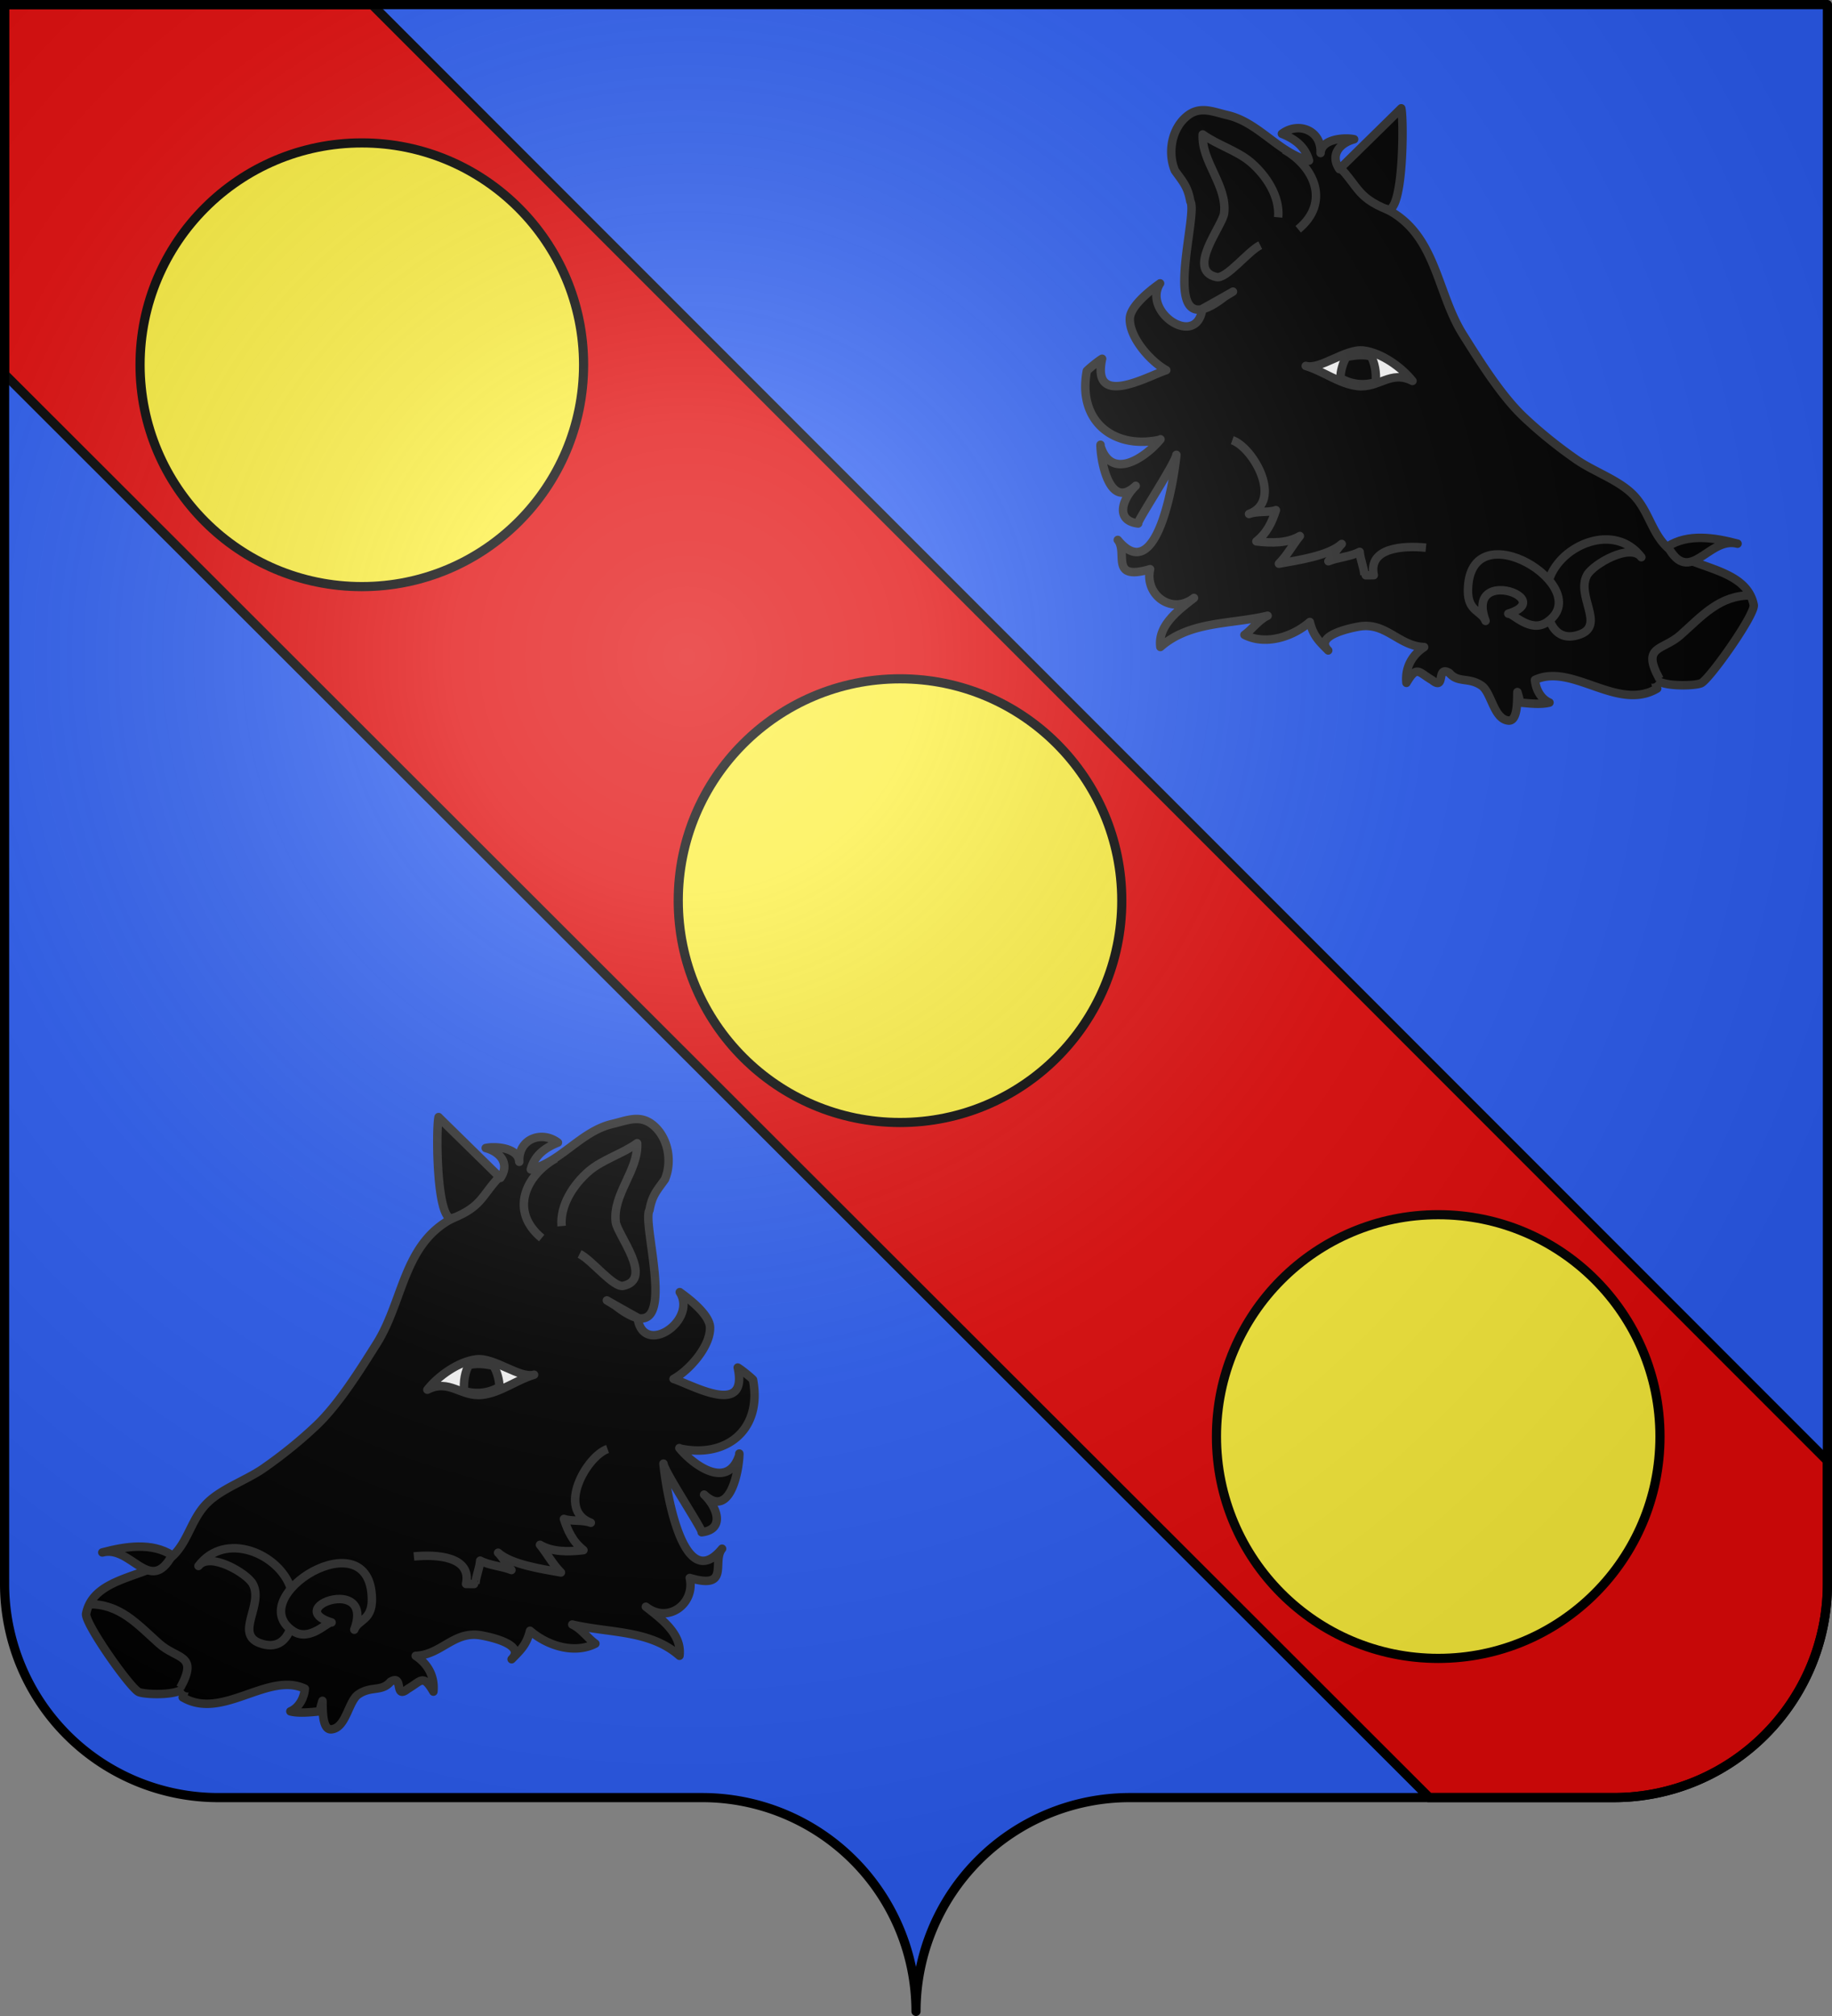 <svg xmlns="http://www.w3.org/2000/svg" xmlns:xlink="http://www.w3.org/1999/xlink" width="600" height="660" viewBox="-300 -295 600 660"><rect x="-300" y="-295" width="600" height="660" fill="#808080" stroke="none"/><defs><radialGradient id="e" cx="-75" cy="-80" r="405" gradientUnits="userSpaceOnUse"><stop offset="0" stop-color="#fff" stop-opacity=".31"/><stop offset=".19" stop-color="#fff" stop-opacity=".25"/><stop offset=".6" stop-color="#6b6b6b" stop-opacity=".125"/><stop offset="1" stop-opacity=".125"/></radialGradient><path id="a" d="M-298.5-293.5h597v517a70 70 0 0 1-70 70H70a70 70 0 0 0-70 70 70 70 0 0 0-70-70h-158.5a70 70 0 0 1-70-70z" style="stroke-linecap:round;stroke-linejoin:round"/></defs><use xlink:href="#a" width="100%" height="100%" style="fill:#2b5df2"/><g style="display:inline;fill:#e20909"><path d="M1.5 1.5v121.006L468.11 588.5h60.39c38.66 0 70-31.34 70-70v-40.24L121.817 1.5Z" style="fill:#e20909;stroke:#000;stroke-width:3" transform="translate(-300 -295)"/></g><circle id="b" cx="-181.5" cy="-175.582" r="72.628" style="opacity:1;fill:#fcef3c;fill-opacity:1;fill-rule:evenodd;stroke:#000;stroke-width:3;stroke-linecap:round;stroke-linejoin:miter;stroke-miterlimit:4;stroke-dasharray:none;stroke-dashoffset:0;stroke-opacity:1"/><use xlink:href="#b" id="c" width="100%" height="100%" x="0" y="0" transform="translate(176.266 175.44)"/><use xlink:href="#c" width="100%" height="100%" transform="translate(176.266 175.44)"/><g id="d"><path d="M206.75 120.912c-10.612-5.88-10.308-5.919-6.373-3.462 20.152 15.728 7.334-23.694 9.847-27.7.773-4.295 2.052-5.524 4.488-8.942 2.147-5.15 1.018-12.118-3.524-15.796-3.776-3.055-7.518-1.25-11.694-.28-9.132 2.117-14.845 10.959-23.69 13.199 1.065-3.952 3.944-6.222 7.863-7.787-4.72-3.566-11.582-1.07-11.22 5.585-.223-4.084-6.845-4.605-9.724-4 4.19 1.136 7.072 4.526 4.259 8.664-1.492-1.515-17.943-17.612-17.938-17.636-.794 3.272-.683 31.723 4.349 29.19-14.587 7.34-14.503 24.121-22.284 36.465-4.797 7.61-11.047 17.68-17.658 23.905-4.627 4.357-9.654 8.43-15.167 12.273-4.938 3.441-11.912 5.784-16.195 9.913-4.63 4.458-5.467 10.678-9.744 15.103-6.59 6.816-23.287 5.942-25.542 17.141-.54 2.682 12.653 21.377 15.21 22.696 1.708.88 13.31 1.249 13.522-1.945a10.7 10.7 0 0 1-.728 3.504c11.474 6.838 24.659-7.533 35.442-2.497-.209 2.677-1.646 5.454-4.2 6.572 2.373.644 6.083.25 8.51-.002.224-1.056.485-2.057.801-3.042.068 2.502-.118 8.533 2.61 8.26 4.273-.43 4.895-8.153 7.79-10.128 3.739-2.55 6.762-.66 9.314-3.648 4-2.411.905 5.39 5.069 2.02 3.872-2.215 4.34-4.414 7.398.823.424-4.335-1.513-7.972-5.136-10.372 7.369-.263 11.02-7.267 18.808-5.966 1.192.201 13.54 2.383 9.023 6.94 2.843-2.87 4.318-4.282 5.336-8.247 5.166 4.469 12.976 6.783 18.957 3.726-2.231-1.57-4.014-4.278-6.705-5.542 10.802 2.57 22.426 1.46 31.1 9.056.783-6.248-5.133-10.598-9.75-14.213 6.5 5.088 14.387-.964 12.733-8.343 11.92 3.52 6.314-4.756 9.374-8.48-11.409 13.9-16.309-17.487-17-24.673.226 2.356 11.822 19.814 11.085 19.902 6.957-.834 4.417-7.413.71-10.917 7.82 7.389 10.236-8.007 10.207-11.809-.002-.181.003-.104.016.243-3.28 10.387-13.345 3.059-17.412-1.929q.034.044.095.11c13.388 2.966 24.044-5.298 21.273-19.945-.732-.765-3.414-2.953-4.43-3.518 3.177 14.532-13.267 5.02-18.608 3.305 4.518-2.475 10.724-9.438 10.575-14.942-.12-4.416-8.712-10.116-8.785-10.226 5.268 8.232-10.62 19.043-12.257 7.392z" style="fill:#000;stroke:#313131;stroke-width:2.455;stroke-linejoin:round;stroke-miterlimit:4;stroke-dasharray:none;stroke-opacity:1" transform="translate(-324.63 -.14)scale(1.129)"/><path d="M103.21 211.2c-.455.266-.92.526-1.39.768-11.105 5.758-17.67 6.039-25.627 16.42 7.963-7.815 20.042-9.348 29.945-13.74 12.444-5.519 23.003-11.963 28.472-25.063-1.788 4.282-8.434 7.756-14.974 10.647-6.23 2.758-10.776 7.654-16.426 10.968z" style="stroke:#000;stroke-width:2.455;stroke-linejoin:round;stroke-miterlimit:4;stroke-dasharray:none;stroke-opacity:1" transform="translate(-324.63 -.14)scale(1.129)"/><path d="M141.882 190.162c6.578-.65 16.822-.042 15.132 7.977 0 0 2.776.052 2.72 0 .032-1.923 1.217-4.508 1.375-6.767 2.622 1.402 6.356 1.617 9.075 2.727-1.087-1.105-2.696-3.939-3.878-5.016 3.774 3.414 12.625 4.716 18.23 5.724-2.451-2.45-4.005-5.487-6.081-8.018 3.537 2.09 8.158 2.09 12.61 1.541-3.123-2.467-4.569-5.639-5.658-9.046 2.257.792 5.334.186 7.798 1.107-10.003-3.736-1.274-19.253 4.856-21.39" style="fill:#000;stroke:#313131;stroke-width:2.455;stroke-linejoin:round;stroke-miterlimit:4;stroke-dasharray:none;stroke-opacity:1" transform="translate(-324.63 -.14)scale(1.129)"/><path d="M184.74 94.367c-.537-6.07 3.506-12.155 7.931-15.948 3.94-3.37 9.649-4.977 13.975-8.088.417 7.89-7.138 14.752-6.218 22.831.418 3.657 11.165 16.546 2.217 18.53-2.876.637-9.12-7.48-12.695-9.245M167.364 79.363c-6.428 6.538-5.245 9.61-16.456 13.602" style="stroke:#313131;stroke-width:2.455;stroke-linejoin:round;stroke-miterlimit:4;stroke-dasharray:none;stroke-opacity:1" transform="translate(-324.63 -.14)scale(1.129)"/><path d="M178.948 97.83c-9.504-7.859-4.556-18.245 4.058-23.093" style="fill:#000;stroke:#313131;stroke-width:2.455;stroke-linejoin:round;stroke-miterlimit:4;stroke-dasharray:none;stroke-opacity:1" transform="translate(-324.63 -.14)scale(1.129)"/><path d="M56.512 216.582c1.533 2.597 5.467 5.13 8.18 2.271 1.007-1.062-4.333-5.771-5.641-5.936-3.47-.434-3.738 1.636-2.539 3.665z" style="stroke:#000;stroke-width:2.455;stroke-linejoin:round;stroke-miterlimit:4;stroke-dasharray:none;stroke-opacity:1" transform="translate(-324.63 -.14)scale(1.129)"/><path d="M47.475 204.012c9.072-.174 14.272 5.868 20.491 11.42 5.29 4.722 11.542 2.996 6.15 12.817M106.247 199.689q-.058-.198-.122-.39c-3.311-9.961-18.989-16.654-26.733-6.376 3.188-4.231 13.987 2.05 15.718 5.15 3.351 6.003-5.286 14.501 2.045 17.221 9.462 3.514 11.043-9.06 9.092-15.605z" style="fill:#000;stroke:#313131;stroke-width:2.455;stroke-linejoin:round;stroke-miterlimit:4;stroke-dasharray:none;stroke-opacity:1" transform="translate(-324.63 -.14)scale(1.129)"/><path d="M120.493 202.509c3.492.109 6.552 2.379 4.095 8.888 1.128-2.99 5.164-2.614 5.109-8.814-.216-23.98-37.91-.595-22.795 9.262 4.829 3.144 9.942-2.901 11.101-2.55-8.503-2.586-2.554-6.942 2.49-6.786z" style="fill:#000;stroke:#313131;stroke-width:2.455;stroke-linejoin:round;stroke-miterlimit:4;stroke-dasharray:none;stroke-opacity:1" transform="translate(-324.63 -.14)scale(1.129)"/><path d="M145.788 141.814c6.342-3.273 9.784 2.196 15.952 1.481 5.272-.62 9.944-4.336 15.012-5.834-4.128 1.219-11.558-5.1-16.767-4.456-5.23.65-11.058 4.842-14.197 8.809z" style="fill:#fff;stroke:#313131;stroke-width:2.455;stroke-linejoin:round;stroke-miterlimit:4;stroke-dasharray:none;stroke-opacity:1" transform="translate(-324.63 -.14)scale(1.129)"/><path d="M158.098 134.186c-1.439 2.295-1.852 5.294-1.65 7.99 3.485 1.068 7.155.638 10.237-1.167.019-1.894-.688-4.509-1.738-6.148-2.44-.518-5.214-.826-7.427-.1" style="stroke:#313131;stroke-width:2.455;stroke-linejoin:round;stroke-miterlimit:4;stroke-dasharray:none;stroke-opacity:1" transform="translate(-324.63 -.14)scale(1.129)"/><path d="M51.493 189.002c8.414-2.235 13.789 12.617 20.254.8-5.925-3.768-13.476-2.6-20.254-.8z" style="fill:#000;stroke:#313131;stroke-width:2.455;stroke-linejoin:round;stroke-miterlimit:4;stroke-dasharray:none;stroke-opacity:1" transform="translate(-324.63 -.14)scale(1.129)"/></g><use xlink:href="#d" width="100%" height="100%" transform="matrix(-1 0 0 1 2.568 -330.254)"/><g style="display:inline"><use xlink:href="#a" width="100%" height="100%" style="fill:url(#e)"/></g><use xlink:href="#a" style="fill:none;stroke:#000;stroke-width:3"/></svg>